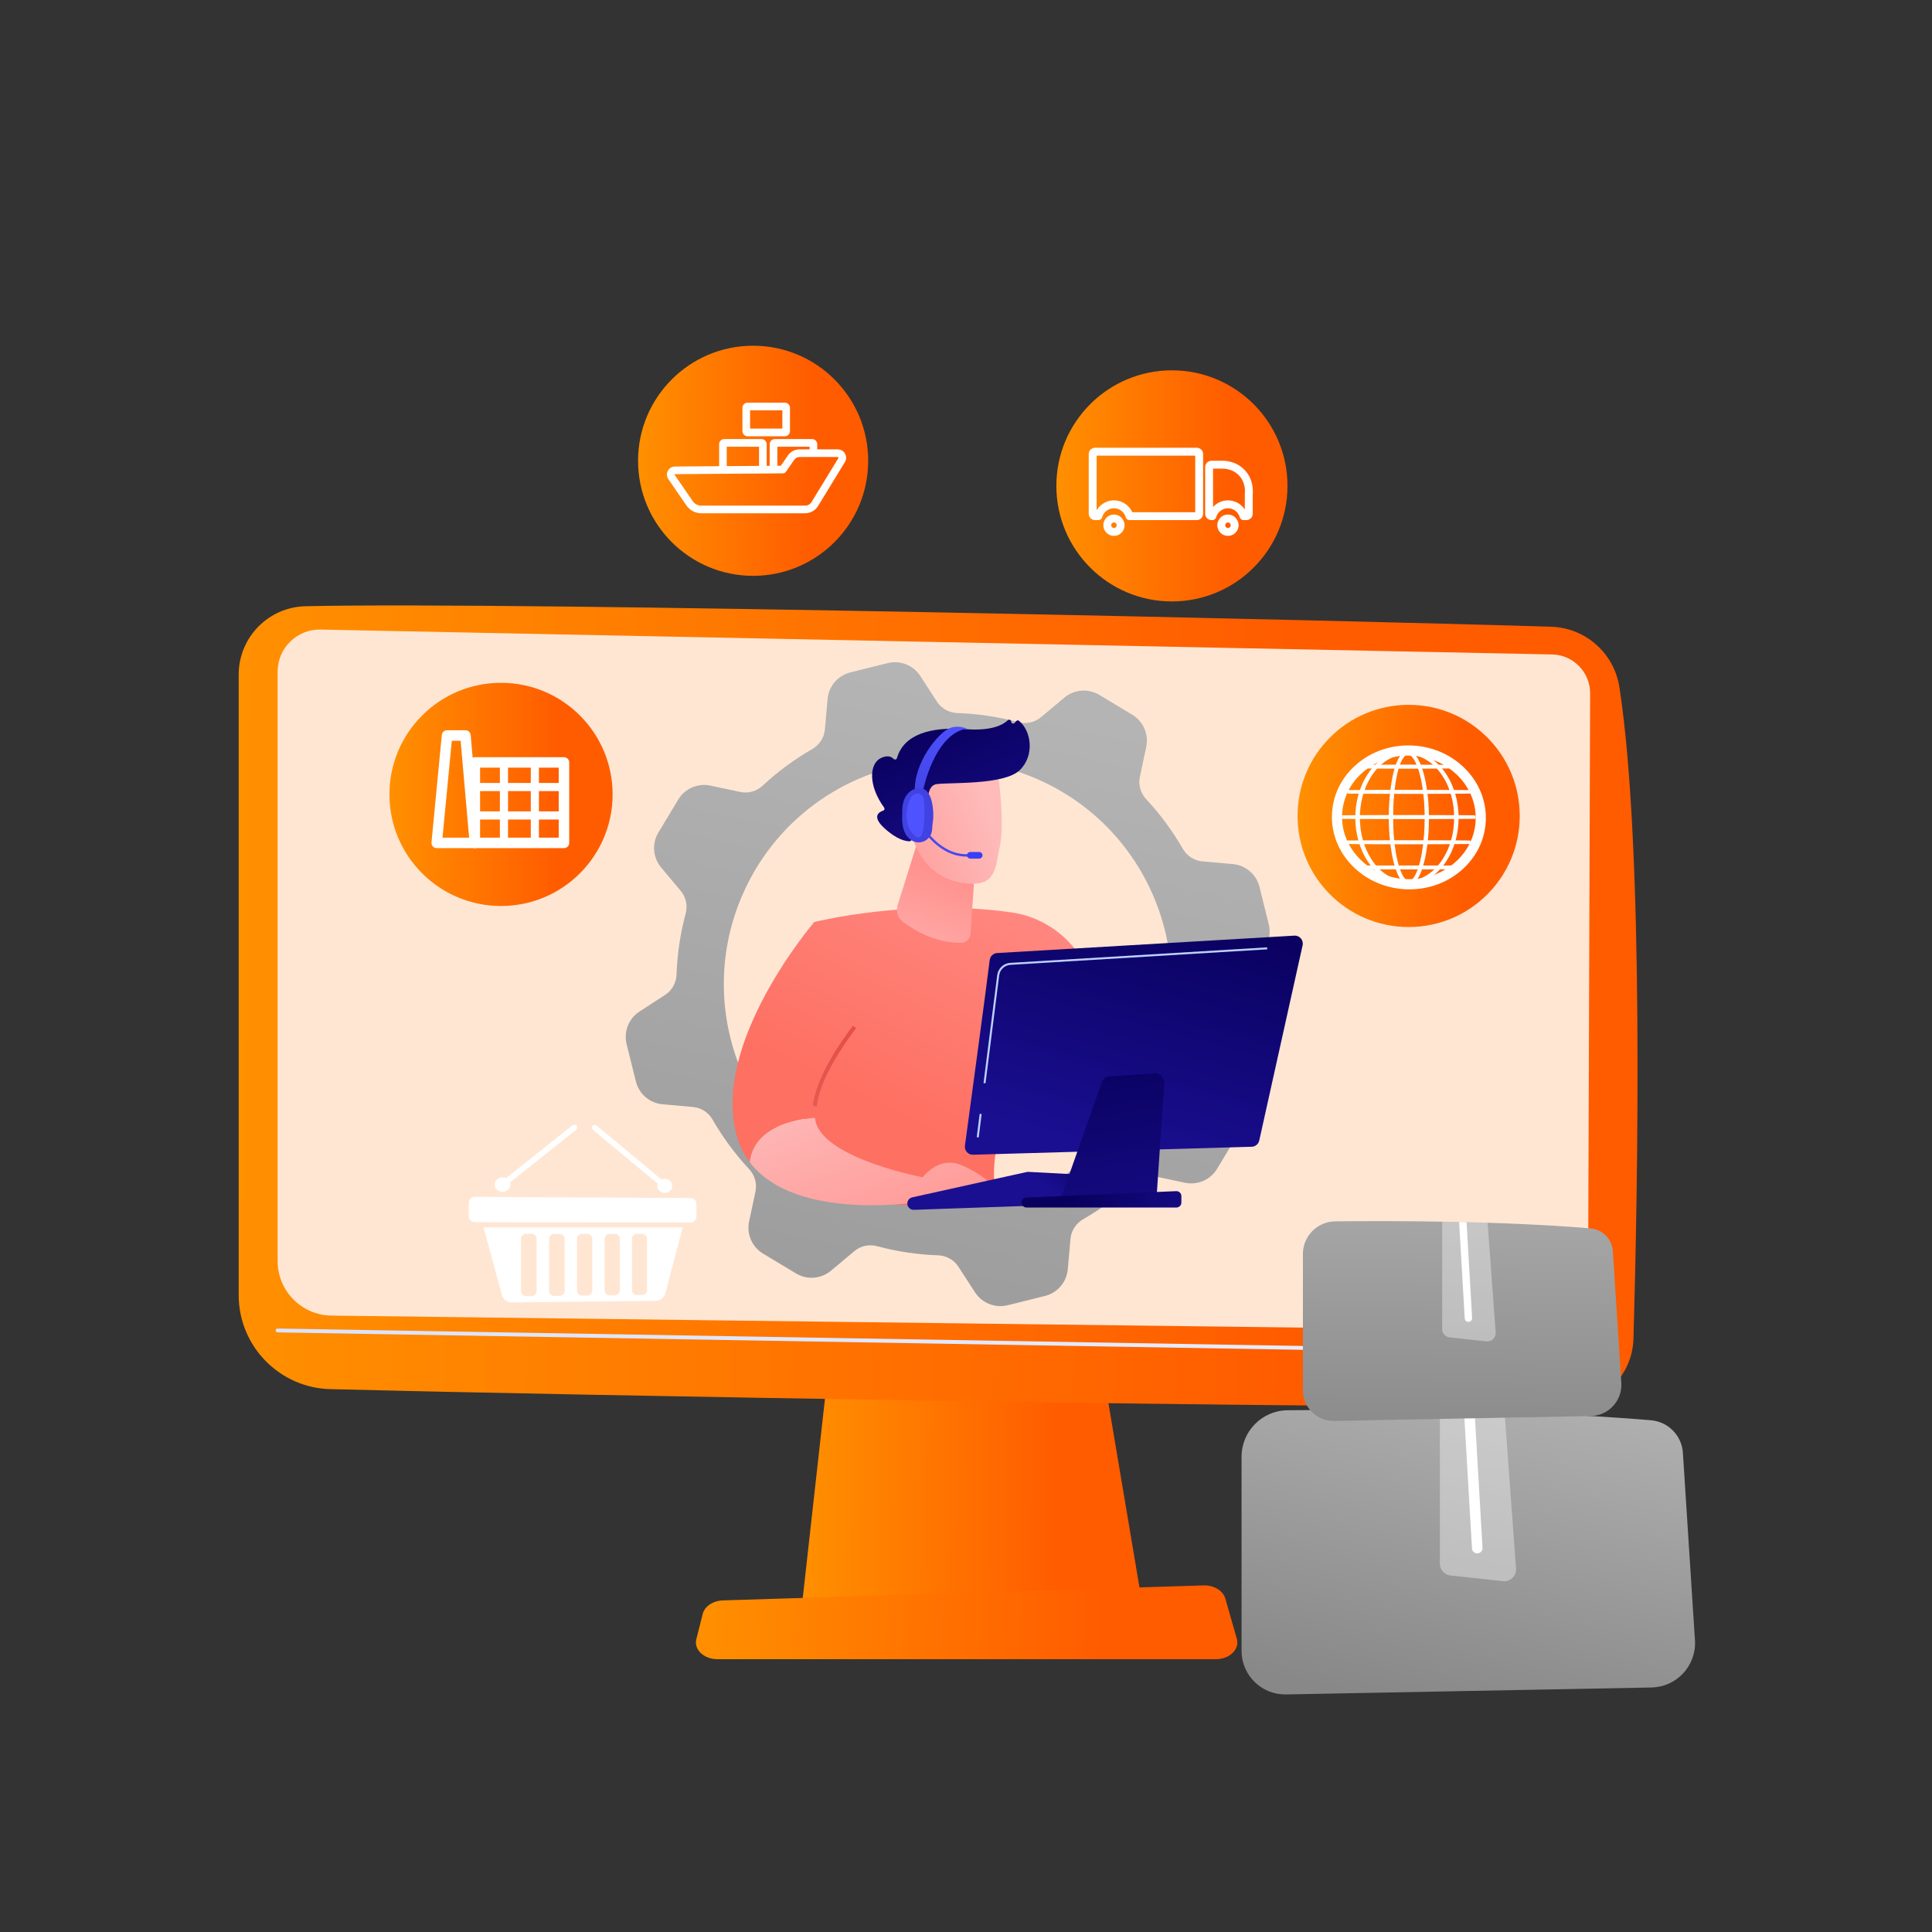 <svg width="800" height="800" viewBox="0 0 800 800" fill="none" xmlns="http://www.w3.org/2000/svg">
<rect x="0" y="0" width="800" height="800" fill="#333333" stroke="none"/>
<g clip-path="url(#clip0_3716_262)">
<path d="M344.219 555.723L332.064 664.734H473.083L454.715 555.723H344.219Z" fill="url(#paint0_linear_3716_262)"/>
<path d="M98.835 279.351V536.258C98.835 557.392 115.676 574.674 136.803 575.219C230.638 577.639 558.827 583.506 648.151 582.189C663.503 581.962 675.94 569.677 676.383 554.329C678.106 494.646 680.903 351.129 670.551 284.499C668.371 270.468 656.527 259.976 642.334 259.522C563.713 257.006 215.811 249.02 126.529 251.025C111.13 251.371 98.835 263.949 98.835 279.351Z" fill="url(#paint1_linear_3716_262)"/>
<path d="M114.955 278.101V522.18C114.955 534.519 124.86 544.573 137.198 544.758L635.3 550.912C647.532 551.094 657.559 541.253 657.605 529.02L658.438 287.122C658.47 278.375 651.502 271.208 642.757 270.995L132.793 260.692C123.012 260.454 114.955 268.318 114.955 278.101Z" fill="#FFE6D3"/>
<path d="M661.354 561.025C661.354 561.025 661.345 561.025 661.34 561.025L114.941 551.715C114.499 551.707 114.147 551.343 114.154 550.901C114.162 550.458 114.522 550.11 114.968 550.113L661.368 559.423C661.81 559.431 662.162 559.795 662.154 560.237C662.147 560.675 661.79 561.025 661.354 561.025Z" fill="url(#paint2_linear_3716_262)"/>
<path d="M503.459 687.037H297.069C291.462 687.037 287.251 683.046 288.335 678.758L290.983 668.284C291.78 665.135 295.245 662.822 299.361 662.694L498.328 656.485C502.628 656.351 506.436 658.634 507.373 661.907L512.147 678.589C513.387 682.923 509.157 687.037 503.459 687.037Z" fill="url(#paint3_linear_3716_262)"/>
<path d="M285.921 506.216L196.749 506.074C195.296 506.072 194.116 504.99 194.116 503.657V497.983C194.116 496.65 195.296 495.576 196.749 495.584L285.921 496.085C287.275 496.093 288.372 497.14 288.372 498.425V503.893C288.372 505.178 287.275 506.218 285.921 506.216Z" fill="white"/>
<path d="M200.207 508.212L207.873 536.327C208.358 538.104 210.096 539.335 212.086 539.312L271.447 538.645C273.345 538.624 274.997 537.388 275.457 535.647L282.686 508.275L200.207 508.212ZM222.213 534.678C222.213 535.793 221.235 536.708 220.029 536.72L217.945 536.741C216.736 536.754 215.754 535.857 215.754 534.739V512.948C215.754 511.83 216.736 510.923 217.945 510.923L220.029 510.922C221.235 510.922 222.213 511.826 222.213 512.941V534.678ZM233.798 534.568C233.798 535.679 232.829 536.589 231.633 536.601L229.569 536.622C228.37 536.634 227.397 535.742 227.397 534.629V512.936C227.397 511.823 228.37 510.92 229.569 510.919L231.633 510.919C232.829 510.919 233.798 511.818 233.798 512.929V534.568ZM245.279 534.459C245.279 535.565 244.319 536.471 243.134 536.483L241.087 536.504C239.9 536.516 238.935 535.627 238.935 534.519V512.924C238.935 511.815 239.9 510.917 241.087 510.916L243.134 510.916C244.319 510.915 245.279 511.811 245.279 512.917V534.459ZM256.658 534.351C256.658 535.452 255.707 536.354 254.532 536.366L252.504 536.387C251.327 536.399 250.371 535.514 250.371 534.411V512.912C250.371 511.809 251.327 510.914 252.504 510.913L254.532 510.913C255.707 510.913 256.658 511.804 256.658 512.905V534.351ZM267.937 534.244C267.937 535.34 266.993 536.238 265.83 536.25L263.819 536.271C262.653 536.283 261.705 535.402 261.705 534.303V512.9C261.705 511.801 262.653 510.911 263.819 510.91L265.83 510.91C266.994 510.91 267.937 511.798 267.937 512.893V534.244Z" fill="white"/>
<path d="M210.226 492.799C208.871 493.878 206.814 493.735 205.631 492.477C204.446 491.219 204.588 489.324 205.947 488.246C207.304 487.17 209.361 487.318 210.541 488.575C211.72 489.832 211.579 491.722 210.226 492.799Z" fill="white"/>
<path d="M238.841 466.085C238.395 465.6 237.471 465.652 236.778 466.202L208.543 488.624C207.835 489.187 207.631 490.038 208.088 490.525C208.545 491.011 209.49 490.949 210.198 490.386L238.397 467.96C239.089 467.409 239.288 466.57 238.841 466.085Z" fill="white"/>
<path d="M273.222 493.222C274.51 494.291 276.462 494.177 277.582 492.969C278.7 491.762 278.567 489.919 277.283 488.85C275.998 487.779 274.045 487.889 272.923 489.096C271.799 490.304 271.933 492.152 273.222 493.222Z" fill="white"/>
<path d="M245.373 466.197C245.817 465.729 246.735 465.813 247.423 466.385L274.822 489.176C275.494 489.735 275.688 490.567 275.254 491.034C274.82 491.502 273.922 491.428 273.249 490.868L245.815 468.082C245.127 467.51 244.929 466.666 245.373 466.197Z" fill="white"/>
<path d="M583.293 383.861C608.699 383.861 629.294 363.266 629.294 337.86C629.294 312.454 608.699 291.858 583.293 291.858C557.887 291.858 537.291 312.454 537.291 337.86C537.291 363.266 557.887 383.861 583.293 383.861Z" fill="url(#paint4_linear_3716_262)"/>
<path d="M583.621 368.261C583.11 368.261 582.599 368.25 582.085 368.227C564.525 367.453 550.823 353.472 551.541 337.06C551.889 329.079 555.549 321.732 561.846 316.372C568.099 311.048 576.218 308.327 584.69 308.697C602.25 309.471 615.953 323.452 615.235 339.864V339.865C614.886 347.845 611.226 355.191 604.929 360.552C599.055 365.553 591.539 368.261 583.621 368.261ZM583.156 312.864C576.235 312.864 569.68 315.219 564.569 319.57C559.171 324.166 556.035 330.442 555.737 337.243C555.121 351.342 567.024 363.359 582.27 364.031C589.681 364.351 596.765 361.987 602.206 357.353C607.604 352.758 610.741 346.482 611.038 339.68C611.655 325.582 599.752 313.565 584.505 312.893C584.054 312.874 583.604 312.864 583.156 312.864Z" fill="white"/>
<path d="M590.994 338.596C590.987 343.48 590.653 348.375 589.796 353.19C589.579 354.393 589.328 355.59 589.027 356.775C588.727 357.96 588.38 359.135 587.954 360.284C587.526 361.43 587.028 362.559 586.353 363.591C586.013 364.103 585.628 364.594 585.152 364.998C584.914 365.199 584.652 365.377 584.365 365.507C584.078 365.636 583.765 365.718 583.447 365.724C583.129 365.733 582.811 365.671 582.519 365.553C582.225 365.436 581.958 365.266 581.714 365.072C581.226 364.681 580.832 364.195 580.486 363.687C579.799 362.662 579.295 361.535 578.862 360.391C578.431 359.245 578.081 358.071 577.777 356.886C577.474 355.701 577.22 354.505 577.001 353.302C576.564 350.897 576.267 348.468 576.066 346.033C575.866 343.597 575.766 341.154 575.754 338.71C575.748 337.489 575.781 336.267 575.824 335.046C575.869 333.826 575.936 332.606 576.026 331.387C576.206 328.951 576.475 326.52 576.875 324.109C577.075 322.904 577.309 321.704 577.59 320.515C577.872 319.326 578.2 318.146 578.606 316.992C578.811 316.416 579.034 315.845 579.289 315.288C579.543 314.732 579.828 314.187 580.162 313.672C580.498 313.159 580.883 312.67 581.363 312.278C581.603 312.084 581.868 311.915 582.157 311.801C582.446 311.685 582.759 311.626 583.07 311.638C583.382 311.647 583.689 311.725 583.972 311.85C584.256 311.976 584.517 312.147 584.756 312.341C585.235 312.732 585.631 313.21 585.983 313.711C586.682 314.721 587.209 315.835 587.665 316.968C588.118 318.105 588.492 319.27 588.818 320.448C589.143 321.627 589.418 322.819 589.656 324.017C590.598 328.816 590.98 333.71 590.994 338.596ZM590.634 338.596C590.639 336.162 590.547 333.728 590.345 331.302C590.146 328.877 589.846 326.459 589.397 324.067C589.173 322.872 588.912 321.683 588.602 320.507C588.291 319.333 587.932 318.169 587.494 317.036C587.053 315.907 586.542 314.797 585.864 313.794C585.524 313.296 585.139 312.823 584.677 312.438C584.447 312.247 584.197 312.079 583.925 311.956C583.655 311.833 583.363 311.753 583.067 311.745C582.771 311.736 582.474 311.796 582.201 311.909C581.925 312.021 581.673 312.186 581.443 312.376C580.982 312.761 580.609 313.244 580.285 313.752C579.961 314.262 579.686 314.803 579.44 315.357C579.194 315.911 578.978 316.479 578.782 317.054C578.391 318.204 578.077 319.38 577.81 320.566C577.543 321.752 577.323 322.95 577.137 324.152C576.765 326.557 576.523 328.982 576.37 331.411C576.216 333.841 576.163 336.276 576.167 338.71C576.16 341.144 576.241 343.578 576.422 346.005C576.603 348.432 576.882 350.852 577.298 353.249C577.507 354.447 577.75 355.639 578.042 356.819C578.334 357.998 578.674 359.166 579.091 360.305C579.511 361.441 580.002 362.559 580.666 363.565C581 364.064 581.38 364.538 581.841 364.913C582.071 365.099 582.321 365.26 582.592 365.37C582.862 365.481 583.152 365.542 583.442 365.532C583.732 365.525 584.018 365.448 584.283 365.326C584.549 365.203 584.794 365.034 585.019 364.841C585.47 364.453 585.842 363.973 586.17 363.47C586.822 362.455 587.306 361.335 587.721 360.198C588.133 359.057 588.468 357.887 588.758 356.707C589.047 355.527 589.287 354.334 589.494 353.136C589.907 350.739 590.182 348.318 590.365 345.891C590.55 343.465 590.635 341.03 590.634 338.596Z" fill="white"/>
<path d="M583.378 366.438C583.007 366.438 582.618 366.36 582.254 366.213C581.92 366.08 581.598 365.889 581.273 365.63C580.786 365.239 580.351 364.75 579.901 364.089C579.276 363.157 578.736 362.064 578.199 360.644C577.794 359.564 577.431 358.392 577.091 357.063C576.798 355.921 576.541 354.732 576.304 353.43C575.885 351.124 575.576 348.724 575.359 346.092C575.163 343.7 575.057 341.218 575.045 338.714C575.038 337.406 575.077 336.114 575.115 335.022C575.162 333.78 575.23 332.54 575.319 331.336C575.515 328.689 575.795 326.288 576.175 323.993C576.393 322.686 576.63 321.494 576.901 320.35C577.217 319.013 577.557 317.837 577.938 316.756C578.169 316.103 578.4 315.526 578.645 314.992C578.942 314.343 579.244 313.784 579.568 313.284C580.008 312.613 580.435 312.119 580.916 311.727C581.237 311.467 581.566 311.27 581.897 311.139C582.278 310.986 582.694 310.913 583.097 310.927C583.482 310.938 583.875 311.029 584.258 311.199C584.58 311.341 584.888 311.534 585.202 311.788C585.68 312.178 586.112 312.658 586.563 313.302C587.201 314.223 587.759 315.302 588.322 316.701C588.752 317.779 589.138 318.942 589.502 320.258C589.818 321.404 590.095 322.588 590.352 323.878C591.246 328.436 591.688 333.249 591.703 338.593V338.596C591.695 343.974 591.3 348.789 590.494 353.314C590.259 354.616 590.004 355.804 589.715 356.951C589.378 358.278 589.02 359.45 588.619 360.533C588.087 361.955 587.555 363.051 586.946 363.982C586.504 364.648 586.08 365.143 585.61 365.542C585.294 365.808 584.983 366.008 584.658 366.156C584.26 366.335 583.858 366.429 583.459 366.436C583.432 366.437 583.405 366.438 583.378 366.438ZM583.008 312.456C582.83 312.456 582.646 312.494 582.471 312.567C582.282 312.644 582.089 312.764 581.895 312.925C581.546 313.216 581.223 313.601 580.882 314.135C580.605 314.573 580.344 315.068 580.088 315.647C579.869 316.139 579.661 316.675 579.452 317.285C579.102 318.314 578.791 319.439 578.501 320.723C578.252 321.834 578.034 322.992 577.837 324.262C577.489 326.512 577.241 328.866 577.078 331.455C576.937 333.669 576.871 336.042 576.876 338.708C576.869 341.169 576.955 343.605 577.129 345.951C577.321 348.527 577.605 350.874 577.996 353.126C578.216 354.386 578.456 355.538 578.73 356.647C579.046 357.921 579.382 359.037 579.756 360.059C580.237 361.359 580.714 362.349 581.257 363.172C581.607 363.694 581.935 364.073 582.287 364.36C582.481 364.518 582.674 364.636 582.857 364.71C583.053 364.79 583.236 364.819 583.418 364.822C583.602 364.817 583.792 364.769 583.986 364.679C584.172 364.593 584.365 364.465 584.558 364.3C584.904 364.001 585.228 363.614 585.576 363.081C586.107 362.253 586.578 361.259 587.055 359.953C587.425 358.928 587.757 357.81 588.068 356.537C588.339 355.434 588.576 354.281 588.795 353.014C589.179 350.782 589.462 348.435 589.657 345.838C589.836 343.497 589.926 341.06 589.924 338.596V338.594C589.929 336.139 589.833 333.705 589.638 331.361C589.427 328.781 589.119 326.438 588.7 324.199C588.466 322.951 588.21 321.803 587.916 320.689C587.582 319.426 587.227 318.316 586.833 317.293C586.33 316.006 585.836 315.02 585.277 314.193C584.918 313.669 584.583 313.285 584.224 312.986C584.024 312.82 583.825 312.691 583.631 312.603C583.428 312.511 583.231 312.461 583.048 312.457C583.035 312.456 583.022 312.456 583.008 312.456Z" fill="white"/>
<path d="M603.268 338.596C603.251 341.741 602.849 344.888 602.01 347.921C601.156 350.948 599.87 353.859 598.123 356.473C597.25 357.778 596.26 359.007 595.155 360.122C594.05 361.236 592.828 362.237 591.501 363.075C590.173 363.91 588.739 364.578 587.237 365.032C585.737 365.487 584.17 365.724 582.602 365.725C581.034 365.725 579.468 365.489 577.966 365.036C576.464 364.583 575.029 363.916 573.699 363.082C572.371 362.245 571.147 361.245 570.04 360.131C568.933 359.017 567.941 357.788 567.066 356.483C565.316 353.868 564.027 350.956 563.169 347.928C562.747 346.411 562.433 344.865 562.226 343.304C562.019 341.744 561.915 340.17 561.908 338.595C561.916 337.021 562.021 335.447 562.229 333.887C562.438 332.327 562.752 330.78 563.175 329.264C564.035 326.238 565.326 323.327 567.077 320.716C567.953 319.411 568.944 318.184 570.052 317.071C571.159 315.959 572.382 314.96 573.71 314.125C575.039 313.294 576.474 312.631 577.973 312.179C579.472 311.725 581.036 311.488 582.602 311.487C584.168 311.49 585.732 311.728 587.23 312.183C588.728 312.636 590.162 313.3 591.49 314.133C592.816 314.969 594.038 315.968 595.143 317.081C596.248 318.194 597.238 319.421 598.112 320.726C599.859 323.337 601.148 326.247 602.004 329.272C602.844 332.304 603.249 335.45 603.268 338.596ZM602.855 338.596C602.851 335.486 602.465 332.373 601.647 329.371C600.826 326.374 599.588 323.481 597.885 320.878C597.033 319.578 596.066 318.353 594.983 317.24C593.9 316.128 592.703 315.122 591.394 314.285C590.084 313.454 588.669 312.785 587.185 312.332C585.702 311.879 584.153 311.641 582.602 311.636C581.051 311.642 579.503 311.882 578.021 312.336C576.537 312.79 575.124 313.46 573.815 314.292C572.507 315.13 571.312 316.136 570.231 317.249C569.15 318.363 568.185 319.588 567.335 320.888C565.635 323.49 564.4 326.382 563.582 329.378C563.175 330.878 562.88 332.407 562.68 333.947C562.48 335.488 562.381 337.041 562.377 338.596C562.382 340.15 562.482 341.703 562.683 343.244C562.884 344.784 563.18 346.312 563.588 347.811C564.408 350.806 565.645 353.696 567.346 356.296C568.196 357.594 569.161 358.818 570.242 359.931C571.324 361.041 572.518 362.047 573.825 362.882C575.134 363.712 576.547 364.378 578.028 364.831C579.508 365.286 581.053 365.526 582.602 365.534C584.151 365.528 585.697 365.289 587.178 364.835C588.659 364.383 590.073 363.718 591.384 362.889C592.692 362.055 593.888 361.05 594.971 359.94C596.054 358.828 597.021 357.604 597.873 356.306C599.578 353.706 600.817 350.815 601.641 347.819C602.461 344.818 602.849 341.705 602.855 338.596Z" fill="white"/>
<path d="M582.604 366.438C580.973 366.438 579.344 366.196 577.762 365.718C576.233 365.258 574.739 364.574 573.324 363.686C571.986 362.842 570.713 361.816 569.539 360.634C568.431 359.52 567.401 358.257 566.478 356.88C564.74 354.285 563.398 351.338 562.487 348.123C562.061 346.589 561.737 345.001 561.523 343.399C561.315 341.831 561.207 340.217 561.199 338.599C561.208 336.973 561.318 335.358 561.526 333.793C561.74 332.191 562.066 330.603 562.493 329.073C563.406 325.856 564.751 322.911 566.489 320.319C567.411 318.945 568.441 317.684 569.55 316.569C570.727 315.386 571.999 314.362 573.334 313.523C574.74 312.642 576.232 311.961 577.77 311.498C579.347 311.02 580.973 310.777 582.602 310.776C584.234 310.778 585.859 311.023 587.436 311.502C588.97 311.967 590.461 312.648 591.866 313.53C593.2 314.371 594.471 315.396 595.645 316.578C596.753 317.694 597.781 318.956 598.7 320.329C600.437 322.923 601.778 325.867 602.686 329.078C603.524 332.097 603.958 335.297 603.978 338.592V338.6C603.96 341.894 603.528 345.095 602.693 348.112C601.787 351.327 600.448 354.273 598.712 356.87C597.792 358.246 596.764 359.51 595.657 360.625C594.485 361.807 593.213 362.834 591.878 363.678C590.464 364.567 588.972 365.252 587.442 365.714C585.863 366.191 584.236 366.435 582.604 366.438ZM582.6 312.348C581.131 312.354 579.658 312.579 578.228 313.016C576.846 313.44 575.489 314.072 574.195 314.894C572.996 315.661 571.832 316.621 570.738 317.746C569.72 318.796 568.774 319.985 567.928 321.279C566.333 323.72 565.102 326.508 564.267 329.566C563.883 330.98 563.585 332.486 563.383 334.039C563.19 335.528 563.09 337.062 563.087 338.597C563.091 340.132 563.192 341.665 563.387 343.152C563.589 344.703 563.887 346.207 564.273 347.624C565.11 350.68 566.344 353.466 567.94 355.905C568.785 357.197 569.731 358.385 570.75 359.434C571.845 360.558 573.008 361.516 574.206 362.281C575.491 363.096 576.847 363.725 578.235 364.151C579.662 364.589 581.132 364.816 582.606 364.823C584.074 364.817 585.544 364.592 586.971 364.155C588.362 363.729 589.719 363.101 591.006 362.287C592.203 361.524 593.368 360.567 594.465 359.442C595.486 358.394 596.434 357.206 597.282 355.914C598.88 353.477 600.117 350.689 600.958 347.629C601.74 344.766 602.14 341.726 602.147 338.595C602.142 335.465 601.744 332.425 600.964 329.559C600.125 326.499 598.889 323.709 597.292 321.269C596.445 319.976 595.497 318.787 594.476 317.737C593.383 316.615 592.218 315.656 591.013 314.886C589.721 314.066 588.363 313.436 586.979 313.014C585.548 312.576 584.075 312.353 582.6 312.348Z" fill="white"/>
<path d="M558.488 327.86L564.694 327.81L570.9 327.782L583.312 327.758L595.725 327.784L601.931 327.815L608.137 327.869C608.148 327.869 608.156 327.877 608.156 327.887C608.156 327.887 608.147 327.905 608.137 327.906L601.931 327.96L595.725 327.991L583.312 328.016L570.9 327.993L564.694 327.965L558.488 327.914C558.473 327.914 558.461 327.902 558.461 327.902C558.461 327.873 558.473 327.86 558.488 327.86Z" fill="white"/>
<path d="M583.314 328.729L564.69 328.677L558.187 328.623L557.752 328.189L557.752 327.871L557.768 327.176L558.482 327.148L570.896 327.069L583.311 327.046L601.935 327.103L608.847 327.164L608.865 328.599L608.137 328.617L595.728 328.703L583.314 328.729Z" fill="white"/>
<path d="M565.687 317.425C567.156 317.402 568.624 317.392 570.093 317.375L574.499 317.346C575.968 317.334 577.437 317.335 578.906 317.332L583.312 317.323L592.124 317.349L596.53 317.38C597.999 317.398 599.468 317.409 600.936 317.434C600.947 317.434 600.954 317.443 600.954 317.443C600.954 317.463 600.946 317.471 600.936 317.471C599.468 317.496 597.999 317.506 596.53 317.525L592.124 317.556L583.312 317.582L578.906 317.573C577.437 317.57 575.968 317.571 574.499 317.559L570.093 317.53C568.624 317.513 567.156 317.503 565.687 317.48C565.672 317.479 565.66 317.467 565.66 317.452C565.661 317.437 565.672 317.426 565.687 317.425Z" fill="white"/>
<path d="M583.314 318.293L577.763 318.282C576.673 318.281 575.584 318.279 574.494 318.27L568.618 318.226C567.638 318.217 566.657 318.208 565.676 318.191L564.978 318.18L564.951 316.74L565.676 316.714C566.625 316.699 567.575 316.69 568.524 316.68L574.495 316.635C575.529 316.626 576.564 316.624 577.599 316.623L583.311 316.612L598.14 316.686C599.077 316.696 600.013 316.706 600.949 316.722L601.671 316.735L601.639 318.165L600.937 318.183C599.968 318.199 598.987 318.21 598.006 318.22L592.129 318.268L583.314 318.293Z" fill="white"/>
<path d="M556.331 338.295L563.076 338.245L569.821 338.216L583.312 338.193L596.803 338.219L603.549 338.25L610.294 338.304C610.304 338.304 610.312 338.312 610.312 338.323C610.312 338.323 610.303 338.34 610.294 338.341L603.549 338.395L596.803 338.426L583.312 338.452L569.821 338.429L563.076 338.4L556.331 338.35C556.316 338.35 556.304 338.337 556.304 338.322C556.304 338.308 556.316 338.296 556.331 338.295Z" fill="white"/>
<path d="M583.314 339.164L563.073 339.112L555.622 339.057L555.595 337.611L556.325 337.584L569.819 337.505L583.312 337.482L603.552 337.539L610.597 337.595L611.025 338.032L610.998 339.035L610.294 339.053L596.806 339.139L583.314 339.164Z" fill="white"/>
<path d="M558.488 348.731L564.694 348.68L570.9 348.652L583.312 348.629L595.725 348.654L601.931 348.686L608.137 348.74C608.148 348.74 608.156 348.748 608.156 348.748C608.155 348.768 608.147 348.776 608.137 348.776L601.931 348.83L595.725 348.862L583.312 348.887L570.9 348.864L564.694 348.836L558.488 348.785C558.473 348.785 558.461 348.773 558.461 348.758C558.461 348.743 558.473 348.731 558.488 348.731Z" fill="white"/>
<path d="M583.314 349.598L564.69 349.547L558.187 349.495L557.753 349.06L557.752 348.742L557.767 348.046L558.481 348.019L570.897 347.94L583.311 347.917L601.935 347.973L608.847 348.034L608.865 349.47L608.137 349.488L595.728 349.573L583.314 349.598Z" fill="white"/>
<path d="M601.826 359.289H566.576C566.523 359.289 566.48 359.246 566.48 359.193C566.48 359.141 566.523 359.098 566.576 359.098H601.826C601.878 359.098 601.921 359.141 601.921 359.193C601.921 359.246 601.878 359.289 601.826 359.289Z" fill="white"/>
<path d="M601.825 360H566.576C566.132 360 565.771 359.638 565.771 359.193C565.771 358.748 566.132 358.386 566.576 358.386H601.825C602.269 358.386 602.629 358.748 602.629 359.193C602.629 359.638 602.269 360 601.825 360Z" fill="white"/>
<path d="M485.268 249.045C511.695 249.045 533.118 227.622 533.118 201.195C533.118 174.768 511.695 153.345 485.268 153.345C458.841 153.345 437.418 174.768 437.418 201.195C437.418 227.622 458.841 249.045 485.268 249.045Z" fill="url(#paint5_linear_3716_262)"/>
<path d="M495.565 215.36H467.697C466.938 215.36 466.28 214.838 466.106 214.099C466.054 213.879 465.979 213.669 465.883 213.477C465.872 213.455 465.861 213.432 465.851 213.409C465.737 213.152 465.609 212.925 465.449 212.692C464.5 211.291 462.94 210.46 461.269 210.46C459.602 210.46 458.032 211.295 457.069 212.692C456.909 212.925 456.782 213.153 456.668 213.408C456.658 213.431 456.647 213.455 456.636 213.477C456.539 213.669 456.464 213.879 456.413 214.098C456.24 214.837 455.58 215.359 454.821 215.359H453.43C451.988 215.359 450.815 214.187 450.815 212.745V188.013C450.815 186.571 451.988 185.399 453.43 185.399H495.565C497.007 185.399 498.18 186.572 498.18 188.013V212.746C498.18 214.187 497.007 215.36 495.565 215.36ZM468.844 212.091H494.911V188.668H454.085V211.296C454.176 211.142 454.273 210.99 454.376 210.84C455.95 208.555 458.526 207.191 461.269 207.191C464.025 207.191 466.597 208.559 468.149 210.849C468.409 211.227 468.632 211.623 468.823 212.049C468.83 212.062 468.837 212.077 468.844 212.091Z" fill="white"/>
<path d="M516.11 215.36H514.914C514.156 215.36 513.496 214.838 513.323 214.099C513.271 213.879 513.196 213.669 513.099 213.476C513.088 213.454 513.078 213.431 513.068 213.409C512.954 213.152 512.826 212.924 512.666 212.692C511.704 211.295 510.134 210.46 508.467 210.46C506.8 210.46 505.23 211.295 504.267 212.692C504.107 212.925 503.98 213.152 503.866 213.409C503.856 213.432 503.845 213.454 503.834 213.477C503.737 213.67 503.662 213.879 503.611 214.098C503.437 214.837 502.778 215.36 502.019 215.36H501.647C500.205 215.36 499.032 214.187 499.032 212.745V193.402C499.032 191.96 500.205 190.788 501.647 190.788H505.862C506.917 190.741 511.79 190.765 515.466 194.696C519.092 198.574 518.848 203.358 518.725 204.527V212.745C518.724 214.187 517.551 215.36 516.11 215.36ZM508.467 207.191C511.209 207.191 513.786 208.554 515.359 210.838C515.392 210.886 515.424 210.933 515.455 210.981V204.436C515.455 204.371 515.459 204.305 515.467 204.241C515.551 203.537 515.834 199.877 513.078 196.93C510.334 193.995 506.686 194.021 505.98 194.055C505.953 194.057 505.926 194.057 505.899 194.057H502.301V209.924C503.881 208.195 506.113 207.191 508.467 207.191Z" fill="white"/>
<path d="M461.269 221.904C458.833 221.904 456.852 219.922 456.852 217.487C456.852 216.441 457.231 215.428 457.922 214.63C458.736 213.638 459.954 213.069 461.269 213.069C462.572 213.069 463.783 213.638 464.596 214.63C465.287 215.428 465.667 216.441 465.667 217.487C465.667 219.922 463.694 221.904 461.269 221.904ZM461.269 216.339C460.925 216.339 460.64 216.467 460.444 216.71C460.43 216.728 460.415 216.746 460.399 216.763C460.272 216.908 460.121 217.15 460.121 217.486C460.121 218.12 460.636 218.634 461.269 218.634C461.892 218.634 462.398 218.119 462.398 217.486C462.398 217.15 462.247 216.908 462.12 216.763C462.104 216.746 462.089 216.728 462.074 216.71C461.881 216.471 461.595 216.339 461.269 216.339Z" fill="white"/>
<path d="M508.466 221.904C506.031 221.904 504.049 219.922 504.049 217.487C504.049 216.44 504.429 215.427 505.119 214.63C505.933 213.638 507.151 213.069 508.466 213.069C509.782 213.069 510.999 213.638 511.813 214.63C512.504 215.428 512.884 216.441 512.884 217.487C512.884 219.922 510.902 221.904 508.466 221.904ZM508.466 216.339C508.133 216.339 507.832 216.474 507.642 216.71C507.627 216.728 507.612 216.746 507.597 216.764C507.47 216.908 507.318 217.15 507.318 217.487C507.318 218.109 507.844 218.635 508.466 218.635C509.089 218.635 509.615 218.109 509.615 217.487C509.615 217.151 509.463 216.908 509.336 216.764C509.32 216.746 509.305 216.728 509.29 216.71C509.1 216.474 508.8 216.339 508.466 216.339Z" fill="white"/>
<path d="M311.851 238.444C338.165 238.444 359.496 217.113 359.496 190.8C359.496 164.487 338.165 143.155 311.851 143.155C285.538 143.155 264.207 164.487 264.207 190.8C264.207 217.113 285.538 238.444 311.851 238.444Z" fill="url(#paint6_linear_3716_262)"/>
<path d="M309.543 180.642H325.001C326.167 180.642 327.115 179.694 327.115 178.528V168.862C327.115 167.696 326.167 166.748 325.001 166.748H309.543C308.378 166.748 307.43 167.696 307.43 168.862V178.528C307.43 179.694 308.377 180.642 309.543 180.642ZM310.59 177.481V169.909H323.954V177.481H310.59Z" fill="white"/>
<path d="M349.907 187.845C349.292 186.747 348.133 186.069 346.888 186.069C346.88 186.069 346.871 186.069 346.864 186.069H338.401V183.925C338.401 182.76 337.453 181.812 336.288 181.812H320.83C319.664 181.812 318.716 182.76 318.716 183.925V192.882L317.457 192.891V183.925C317.457 182.76 316.509 181.812 315.343 181.812H299.885C298.72 181.812 297.772 182.76 297.772 183.925V193.036L279.442 193.18C278.22 193.189 277.107 193.868 276.538 194.95C275.966 196.037 276.038 197.345 276.734 198.374L284.229 209.281C285.632 211.318 287.944 212.535 290.413 212.535H333.367C335.552 212.535 337.551 211.429 338.724 209.561L349.826 191.383C350.496 190.307 350.526 188.95 349.907 187.845ZM321.876 192.858V184.972H335.241V186.069H331.074C329.151 186.069 327.349 187.018 326.255 188.607L323.332 192.845L321.876 192.858ZM300.932 184.972H314.296V192.914L301.232 193.009L300.932 193.012V184.972ZM347.136 189.725L336.037 207.896C335.456 208.821 334.458 209.374 333.367 209.374H290.413C288.984 209.374 287.645 208.669 286.833 207.49L279.345 196.593C279.328 196.568 279.289 196.51 279.335 196.421C279.378 196.341 279.435 196.34 279.467 196.34L301.257 196.169L317.783 196.052L320.31 196.031L324.18 195.999C324.694 195.994 325.175 195.74 325.467 195.316L328.858 190.4C329.363 189.667 330.191 189.229 331.075 189.229L346.875 189.229H346.878C346.999 189.229 347.09 189.283 347.15 189.389C347.211 189.499 347.208 189.608 347.136 189.725Z" fill="white"/>
<path d="M207.462 375.153C232.981 375.153 253.669 354.465 253.669 328.946C253.669 303.426 232.981 282.738 207.462 282.738C181.942 282.738 161.254 303.426 161.254 328.946C161.254 354.465 181.942 375.153 207.462 375.153Z" fill="url(#paint7_linear_3716_262)"/>
<path d="M232.723 327.572H197.709C196.779 327.572 196.025 326.819 196.025 325.889C196.025 324.959 196.779 324.206 197.709 324.206H232.723C233.653 324.206 234.406 324.959 234.406 325.889C234.406 326.819 233.653 327.572 232.723 327.572Z" fill="white"/>
<path d="M208.676 350.169C207.746 350.169 206.992 348.929 206.992 347.399V317.481C206.992 315.951 207.746 314.711 208.676 314.711C209.605 314.711 210.359 315.951 210.359 317.481V347.399C210.359 348.929 209.605 350.169 208.676 350.169Z" fill="white"/>
<path d="M221.47 350.169C220.54 350.169 219.786 348.929 219.786 347.399V317.481C219.786 315.951 220.54 314.711 221.47 314.711C222.399 314.711 223.153 315.951 223.153 317.481V347.399C223.153 348.929 222.399 350.169 221.47 350.169Z" fill="white"/>
<path d="M231.651 339.356H197.9C196.865 339.356 196.025 338.602 196.025 337.672C196.025 336.743 196.865 335.989 197.9 335.989H231.651C232.687 335.989 233.526 336.743 233.526 337.672C233.526 338.602 232.687 339.356 231.651 339.356Z" fill="white"/>
<path d="M233.526 351.199H196.619C195.418 351.199 194.444 350.226 194.444 349.025V315.702C194.444 314.5 195.418 313.527 196.619 313.527H233.526C234.727 313.527 235.701 314.501 235.701 315.702V349.025C235.701 350.226 234.727 351.199 233.526 351.199ZM198.794 346.85H231.351V317.876H198.794V346.85Z" fill="white"/>
<path d="M196.619 351.199H180.835C180.222 351.199 179.638 350.941 179.225 350.487C178.813 350.033 178.611 349.427 178.67 348.817L182.94 304.345C183.047 303.23 183.984 302.378 185.105 302.378H192.73C193.858 302.378 194.799 303.24 194.896 304.364L198.786 348.835C198.839 349.443 198.635 350.044 198.223 350.494C197.811 350.943 197.229 351.199 196.619 351.199ZM183.228 346.85H194.246L190.737 306.728H187.081L183.228 346.85Z" fill="white"/>
<path d="M514.102 683.574V603.218C514.102 592.66 522.586 584.07 533.143 583.955C564.827 583.61 630.174 583.593 683.641 588.098C690.937 588.713 696.613 594.693 696.877 602.01L701.874 679.698C702.246 689.974 694.121 698.559 683.841 698.754L532.504 701.63C522.398 701.822 514.102 693.682 514.102 683.574Z" fill="url(#paint8_linear_3716_262)"/>
<path opacity="0.37" d="M600.595 652.376L622.346 654.722C625.389 655.051 627.987 652.54 627.762 649.487L623.007 584.784C613.889 584.495 604.895 584.284 596.217 584.136V647.5C596.217 650.005 598.104 652.107 600.595 652.376Z" fill="white"/>
<path d="M609.51 641.161C609.577 642.325 610.541 643.222 611.692 643.222C611.735 643.222 611.778 643.221 611.821 643.218C613.027 643.148 613.949 642.114 613.877 640.908L610.598 584.437C609.127 584.401 607.669 584.368 606.21 584.336L609.51 641.161Z" fill="white"/>
<path d="M539.504 575.696V519.264C539.504 511.849 545.462 505.817 552.876 505.736C575.127 505.493 621.018 505.481 658.568 508.645C663.691 509.077 667.677 513.277 667.863 518.416L671.372 572.974C671.633 580.19 665.928 586.219 658.708 586.356L552.428 588.376C545.33 588.511 539.504 582.794 539.504 575.696Z" fill="url(#paint9_linear_3716_262)"/>
<path opacity="0.37" d="M600.246 553.786L615.521 555.434C617.659 555.665 619.483 553.902 619.325 551.758L615.986 506.318C609.582 506.115 603.266 505.967 597.172 505.863V550.362C597.172 552.121 598.497 553.597 600.246 553.786Z" fill="white"/>
<path d="M606.507 545.91C606.554 546.728 607.232 547.358 608.04 547.358C608.07 547.358 608.1 547.357 608.13 547.355C608.977 547.306 609.624 546.58 609.574 545.732L607.271 506.074C606.238 506.049 605.214 506.026 604.189 506.003L606.507 545.91Z" fill="white"/>
<path d="M511.067 455.85L502.951 446.156C500.757 443.534 500.023 440.008 500.912 436.707C503.15 428.401 504.393 419.953 504.685 411.526C504.804 408.104 506.54 404.944 509.412 403.079L520.028 396.19C524.502 393.286 526.642 387.863 525.355 382.687L521.515 367.232C520.228 362.055 515.798 358.265 510.485 357.794L497.879 356.676C494.469 356.374 491.455 354.394 489.748 351.426C485.545 344.115 480.491 337.232 474.625 330.941C472.294 328.44 471.291 324.981 472.003 321.637L474.636 309.27C475.747 304.053 473.425 298.706 468.855 295.956L455.21 287.744C450.64 284.993 444.828 285.445 440.738 288.868L431.044 296.984C428.422 299.178 424.896 299.912 421.595 299.023C413.289 296.785 404.841 295.542 396.413 295.25C392.991 295.132 389.831 293.396 387.967 290.523L381.077 279.908C378.174 275.433 372.75 273.294 367.574 274.58L352.12 278.421C346.943 279.708 343.153 284.137 342.681 289.45L341.564 302.056C341.261 305.467 339.282 308.48 336.313 310.188C329.003 314.391 322.12 319.445 315.828 325.311C313.327 327.642 309.868 328.644 306.524 327.932L294.158 325.3C288.941 324.19 283.594 326.511 280.843 331.081L272.631 344.726C269.881 349.296 270.332 355.108 273.756 359.198L281.871 368.893C284.066 371.514 284.8 375.04 283.91 378.341C281.672 386.647 280.429 395.095 280.137 403.522C280.019 406.944 278.283 410.104 275.41 411.968L264.795 418.858C260.32 421.762 258.181 427.185 259.468 432.362L263.309 447.816C264.595 452.993 269.025 456.783 274.338 457.254L286.944 458.372C290.355 458.674 293.368 460.654 295.075 463.623C299.278 470.933 304.332 477.816 310.198 484.108C312.529 486.609 313.531 490.068 312.82 493.412L310.188 505.777C309.077 510.994 311.399 516.342 315.969 519.093L329.613 527.305C334.183 530.055 339.995 529.603 344.085 526.18L353.78 518.064C356.402 515.87 359.927 515.136 363.228 516.025C371.534 518.263 379.982 519.506 388.41 519.798C391.833 519.917 394.992 521.653 396.856 524.525L403.746 535.141C406.65 539.615 412.073 541.755 417.25 540.468L432.703 536.627C437.88 535.34 441.67 530.911 442.142 525.598L443.26 512.992C443.562 509.581 445.541 506.568 448.51 504.861C455.82 500.657 462.703 495.604 468.995 489.738C471.496 487.406 474.955 486.404 478.299 487.116L490.665 489.748C495.882 490.859 501.23 488.537 503.98 483.967L512.192 470.323C514.942 465.753 514.49 459.94 511.067 455.85ZM352.869 491.334C306.582 469.496 286.762 414.269 308.601 367.982C330.439 321.695 385.666 301.875 431.953 323.713C478.241 345.552 498.06 400.779 476.221 447.066C454.383 493.354 399.156 513.173 352.869 491.334Z" fill="url(#paint10_linear_3716_262)"/>
<path d="M337.176 381.784C337.176 381.784 376.936 371.81 418.945 377.825C430.765 379.517 441.234 386.394 447.612 396.488C459.105 414.675 475.354 447.085 471.917 480.886L453.878 485.347C453.878 485.347 441.412 445.234 427.381 428.908C427.381 428.908 410.764 466.785 411.604 487.584C411.628 488.172 411.665 488.746 411.718 489.306C413.625 509.655 331.951 493.103 331.951 493.103L337.176 381.784Z" fill="url(#paint11_linear_3716_262)"/>
<path d="M380.159 347.828L371.694 374.791C370.907 377.299 371.69 379.986 373.657 381.5C378.187 384.99 387.143 390.545 398.085 390.386C400.087 390.357 401.77 388.648 401.91 386.551L404.918 341.485L380.159 347.828Z" fill="url(#paint12_linear_3716_262)"/>
<path d="M412.936 318.278C412.936 318.278 416.224 339.512 414.154 349.66C412.083 359.807 412.533 366.863 400.44 365.838C388.347 364.814 380.118 356.494 377.458 345.145C377.458 345.145 373.223 327.621 376.729 321.822C380.236 316.023 412.936 318.278 412.936 318.278Z" fill="url(#paint13_linear_3716_262)"/>
<path d="M383.292 339.02L384.754 339.404C384.754 339.404 381.977 325.467 387.839 324.687C393.702 323.907 415.79 325.14 422.268 318.889C428.513 312.864 427.058 302.579 421.92 298.457C421.596 298.197 421.116 298.256 420.834 298.563L420.112 299.348C419.618 299.886 418.721 299.549 418.703 298.819C418.685 298.126 417.855 297.758 417.351 298.233C415.382 300.094 410.682 302.726 400.139 301.94C385.179 300.825 374.229 304.121 371.406 313.921C371.227 314.541 370.469 314.71 370.021 314.245C369.136 313.326 367.53 312.582 364.779 313.884C359.995 316.149 359.353 325.116 366.095 334.402C366.415 334.844 366.245 335.48 365.727 335.652C363.903 336.256 360.949 338.058 366.119 342.853C371.407 347.758 375.142 348.356 376.608 348.366C377.003 348.368 377.34 348.096 377.416 347.709L379.173 338.829C379.263 338.369 379.723 338.082 380.176 338.201L383.292 339.02Z" fill="url(#paint14_linear_3716_262)"/>
<path d="M383.171 340.943C383.171 340.943 383.205 327.94 376.851 329.919C370.497 331.898 376.099 344.301 380.367 345.909L383.171 340.943Z" fill="url(#paint15_linear_3716_262)"/>
<path d="M337.422 462.872C335.661 450.435 348.54 432.154 353.868 425.217C355.392 423.232 356.244 420.806 356.265 418.304C356.421 400.691 349.025 389.379 337.176 381.784C337.176 381.784 294.168 431.889 305.119 470.428C306.301 474.587 308.132 478.161 310.454 481.231C312.179 466.71 328.964 463.542 337.422 462.872Z" fill="url(#paint16_linear_3716_262)"/>
<path d="M338.225 458.061L336.586 457.874C337.975 445.678 348.677 430.622 353.214 424.714L354.522 425.719C350.069 431.517 339.568 446.276 338.225 458.061Z" fill="url(#paint17_linear_3716_262)"/>
<path d="M337.76 464.594C337.61 464.036 337.506 463.458 337.423 462.872C328.964 463.542 312.18 466.71 310.454 481.231C329.647 506.615 382.548 497.457 382.548 497.457V487.579C382.548 487.579 341.919 480.031 337.76 464.594Z" fill="url(#paint18_linear_3716_262)"/>
<path d="M377.462 494.73C377.462 494.73 385.273 476.299 399.036 482.837C412.799 489.374 411.717 493.652 411.717 493.652L377.462 494.73Z" fill="url(#paint19_linear_3716_262)"/>
<path d="M375.707 498.554C375.817 499.948 377.005 501.01 378.403 500.961L449.723 498.473C450.832 498.434 451.795 497.7 452.126 496.641L454.196 490.017C454.704 488.389 453.543 486.719 451.841 486.629L425.833 485.247C425.596 485.235 425.36 485.254 425.129 485.305L377.747 495.799C376.475 496.081 375.606 497.256 375.707 498.554Z" fill="url(#paint20_linear_3716_262)"/>
<path d="M423.515 495.952L425.477 486.807L452.193 488.082L450.435 495.669L423.515 495.952Z" fill="url(#paint21_linear_3716_262)"/>
<path d="M409.818 397.524C408.306 409.879 401.505 460.074 399.558 474.416C399.284 476.433 400.886 478.207 402.921 478.149L518.304 474.847C519.814 474.804 521.101 473.74 521.429 472.266L539.377 391.433C539.852 389.296 538.151 387.299 535.965 387.427L412.898 394.635C411.307 394.728 410.012 395.942 409.818 397.524Z" fill="url(#paint22_linear_3716_262)"/>
<path d="M456.198 448.215L439.146 496.616L478.798 497.457L482.099 448.505C482.255 446.208 480.349 444.301 478.052 444.454L459.534 445.683C458.016 445.784 456.704 446.78 456.198 448.215Z" fill="url(#paint23_linear_3716_262)"/>
<path d="M423.07 497.306C422.633 498.638 423.625 500.008 425.027 500.008H487.125C488.262 500.008 489.184 499.085 489.184 497.948V495.285C489.184 494.113 488.207 493.177 487.037 493.227L424.939 495.89C424.082 495.927 423.337 496.491 423.07 497.306Z" fill="url(#paint24_linear_3716_262)"/>
<path d="M408.075 448.589L407.257 448.486L412.926 403.777C413.278 401.003 415.557 398.869 418.348 398.701L524.697 392.278L524.747 393.101L418.397 399.524C416.003 399.668 414.046 401.5 413.745 403.88L408.075 448.589Z" fill="#BDD0FB"/>
<path d="M405.663 461.209L404.443 470.89L405.262 470.993L406.482 461.312L405.663 461.209Z" fill="#BDD0FB"/>
<path d="M401.61 354.651C388.797 355.619 381.349 342.37 381.275 342.235L382.134 341.763C382.205 341.891 389.357 354.594 401.536 353.674L401.61 354.651Z" fill="url(#paint25_linear_3716_262)"/>
<path d="M406.834 354.156C406.834 354.915 406.218 355.531 405.459 355.531H401.792C401.033 355.531 400.417 354.915 400.417 354.156C400.417 353.396 401.033 352.781 401.792 352.781H405.459C406.218 352.781 406.834 353.396 406.834 354.156Z" fill="#3840F7"/>
<path d="M382.159 327.538C382.159 327.538 386.758 303.95 400.307 301.724C400.307 301.724 396.47 299.792 392.47 301.888C388.47 303.983 378.359 315.464 378.771 328.12C381.521 329.11 382.159 327.538 382.159 327.538Z" fill="url(#paint26_linear_3716_262)"/>
<path d="M379.805 326.422C372.761 327.851 373.627 336.759 373.627 336.759C373.119 343.224 375.006 346.428 377.424 347.955C379.076 348.998 381.155 349.095 382.899 348.215C384.643 347.335 385.798 345.605 385.942 343.657C386.072 341.897 386.221 340.225 386.352 339.631C386.667 338.192 386.849 324.992 379.805 326.422Z" fill="url(#paint27_linear_3716_262)"/>
<path d="M380.452 328.674C378.99 328.42 377.548 329.197 376.96 330.56C372.75 340.312 377.919 346.656 380.456 346.788C383.131 346.927 383.076 334.061 382.508 330.762C382.271 329.38 381.392 328.838 380.452 328.674Z" fill="url(#paint28_linear_3716_262)"/>
</g>
<defs>
<linearGradient id="paint0_linear_3716_262" x1="313.295" y1="630.973" x2="437.897" y2="631.848" gradientUnits="userSpaceOnUse">
<stop stop-color="#FF9900"/>
<stop offset="1" stop-color="#FF5C00"/>
</linearGradient>
<linearGradient id="paint1_linear_3716_262" x1="21.739" y1="479.659" x2="533.521" y2="484.513" gradientUnits="userSpaceOnUse">
<stop stop-color="#FF9900"/>
<stop offset="1" stop-color="#FF5C00"/>
</linearGradient>
<linearGradient id="paint2_linear_3716_262" x1="114.154" y1="555.569" x2="662.154" y2="555.569" gradientUnits="userSpaceOnUse">
<stop stop-color="#DAE3FE"/>
<stop offset="1" stop-color="#E9EFFD"/>
</linearGradient>
<linearGradient id="paint3_linear_3716_262" x1="258.323" y1="677.574" x2="456.118" y2="685.455" gradientUnits="userSpaceOnUse">
<stop stop-color="#FF9900"/>
<stop offset="1" stop-color="#FF5C00"/>
</linearGradient>
<linearGradient id="paint4_linear_3716_262" x1="525.045" y1="355.368" x2="606.34" y2="355.809" gradientUnits="userSpaceOnUse">
<stop stop-color="#FF9900"/>
<stop offset="1" stop-color="#FF5C00"/>
</linearGradient>
<linearGradient id="paint5_linear_3716_262" x1="424.68" y1="219.406" x2="509.241" y2="219.866" gradientUnits="userSpaceOnUse">
<stop stop-color="#FF9900"/>
<stop offset="1" stop-color="#FF5C00"/>
</linearGradient>
<linearGradient id="paint6_linear_3716_262" x1="251.524" y1="208.933" x2="335.721" y2="209.39" gradientUnits="userSpaceOnUse">
<stop stop-color="#FF9900"/>
<stop offset="1" stop-color="#FF5C00"/>
</linearGradient>
<linearGradient id="paint7_linear_3716_262" x1="148.954" y1="346.532" x2="230.612" y2="346.975" gradientUnits="userSpaceOnUse">
<stop stop-color="#FF9900"/>
<stop offset="1" stop-color="#FF5C00"/>
</linearGradient>
<linearGradient id="paint8_linear_3716_262" x1="625.822" y1="557.467" x2="593.926" y2="708.247" gradientUnits="userSpaceOnUse">
<stop stop-color="#B4B4B4"/>
<stop offset="1" stop-color="#888888"/>
</linearGradient>
<linearGradient id="paint9_linear_3716_262" x1="607.204" y1="458.249" x2="604.305" y2="603.23" gradientUnits="userSpaceOnUse">
<stop stop-color="#B4B4B4"/>
<stop offset="1" stop-color="#888888"/>
</linearGradient>
<linearGradient id="paint10_linear_3716_262" x1="417.889" y1="290.433" x2="315.667" y2="760.218" gradientUnits="userSpaceOnUse">
<stop stop-color="#B4B4B4"/>
<stop offset="1" stop-color="#888888"/>
</linearGradient>
<linearGradient id="paint11_linear_3716_262" x1="451.162" y1="336.55" x2="385.92" y2="469.208" gradientUnits="userSpaceOnUse">
<stop stop-color="#FF928E"/>
<stop offset="1" stop-color="#FE7062"/>
</linearGradient>
<linearGradient id="paint12_linear_3716_262" x1="373.318" y1="415.412" x2="392.755" y2="362.781" gradientUnits="userSpaceOnUse">
<stop stop-color="#FEBBBA"/>
<stop offset="1" stop-color="#FF928E"/>
</linearGradient>
<linearGradient id="paint13_linear_3716_262" x1="410.268" y1="335.506" x2="353.316" y2="359.332" gradientUnits="userSpaceOnUse">
<stop stop-color="#FEBBBA"/>
<stop offset="1" stop-color="#FF928E"/>
</linearGradient>
<linearGradient id="paint14_linear_3716_262" x1="384.479" y1="298.113" x2="412.893" y2="364.676" gradientUnits="userSpaceOnUse">
<stop stop-color="#09005D"/>
<stop offset="1" stop-color="#1A0F91"/>
</linearGradient>
<linearGradient id="paint15_linear_3716_262" x1="406.406" y1="326.274" x2="349.454" y2="350.099" gradientUnits="userSpaceOnUse">
<stop stop-color="#FEBBBA"/>
<stop offset="1" stop-color="#FF928E"/>
</linearGradient>
<linearGradient id="paint16_linear_3716_262" x1="391.198" y1="307.06" x2="325.957" y2="439.718" gradientUnits="userSpaceOnUse">
<stop stop-color="#FF928E"/>
<stop offset="1" stop-color="#FE7062"/>
</linearGradient>
<linearGradient id="paint17_linear_3716_262" x1="336.114" y1="407.812" x2="354.675" y2="474.633" gradientUnits="userSpaceOnUse">
<stop stop-color="#E1473D"/>
<stop offset="1" stop-color="#E9605A"/>
</linearGradient>
<linearGradient id="paint18_linear_3716_262" x1="332.9" y1="448.614" x2="364.25" y2="531.113" gradientUnits="userSpaceOnUse">
<stop stop-color="#FEBBBA"/>
<stop offset="1" stop-color="#FF928E"/>
</linearGradient>
<linearGradient id="paint19_linear_3716_262" x1="371.796" y1="433.834" x2="403.146" y2="516.332" gradientUnits="userSpaceOnUse">
<stop stop-color="#FEBBBA"/>
<stop offset="1" stop-color="#FF928E"/>
</linearGradient>
<linearGradient id="paint20_linear_3716_262" x1="439.835" y1="463.791" x2="423.61" y2="484.691" gradientUnits="userSpaceOnUse">
<stop stop-color="#09005D"/>
<stop offset="1" stop-color="#1A0F91"/>
</linearGradient>
<linearGradient id="paint21_linear_3716_262" x1="451.958" y1="473.202" x2="435.733" y2="494.101" gradientUnits="userSpaceOnUse">
<stop stop-color="#09005D"/>
<stop offset="1" stop-color="#1A0F91"/>
</linearGradient>
<linearGradient id="paint22_linear_3716_262" x1="483.281" y1="369.503" x2="454.285" y2="476.789" gradientUnits="userSpaceOnUse">
<stop stop-color="#09005D"/>
<stop offset="1" stop-color="#1A0F91"/>
</linearGradient>
<linearGradient id="paint23_linear_3716_262" x1="453.971" y1="431.344" x2="470.471" y2="532.817" gradientUnits="userSpaceOnUse">
<stop stop-color="#09005D"/>
<stop offset="1" stop-color="#1A0F91"/>
</linearGradient>
<linearGradient id="paint24_linear_3716_262" x1="446.543" y1="490.37" x2="495.217" y2="522.269" gradientUnits="userSpaceOnUse">
<stop stop-color="#09005D"/>
<stop offset="1" stop-color="#1A0F91"/>
</linearGradient>
<linearGradient id="paint25_linear_3716_262" x1="380.788" y1="358.687" x2="397.569" y2="342.554" gradientUnits="userSpaceOnUse">
<stop stop-color="#4F52FF"/>
<stop offset="1" stop-color="#4042E2"/>
</linearGradient>
<linearGradient id="paint26_linear_3716_262" x1="397.388" y1="295.114" x2="376.728" y2="338.246" gradientUnits="userSpaceOnUse">
<stop stop-color="#4F52FF"/>
<stop offset="1" stop-color="#4042E2"/>
</linearGradient>
<linearGradient id="paint27_linear_3716_262" x1="404.5" y1="293.899" x2="391.452" y2="317.459" gradientUnits="userSpaceOnUse">
<stop stop-color="#4F52FF"/>
<stop offset="1" stop-color="#4042E2"/>
</linearGradient>
<linearGradient id="paint28_linear_3716_262" x1="401.389" y1="312.887" x2="462.281" y2="243.296" gradientUnits="userSpaceOnUse">
<stop stop-color="#4F52FF"/>
<stop offset="1" stop-color="#4042E2"/>
</linearGradient>
<clipPath id="clip0_3716_262">
<rect width="800" height="800" fill="white"/>
</clipPath>
</defs>
</svg>
